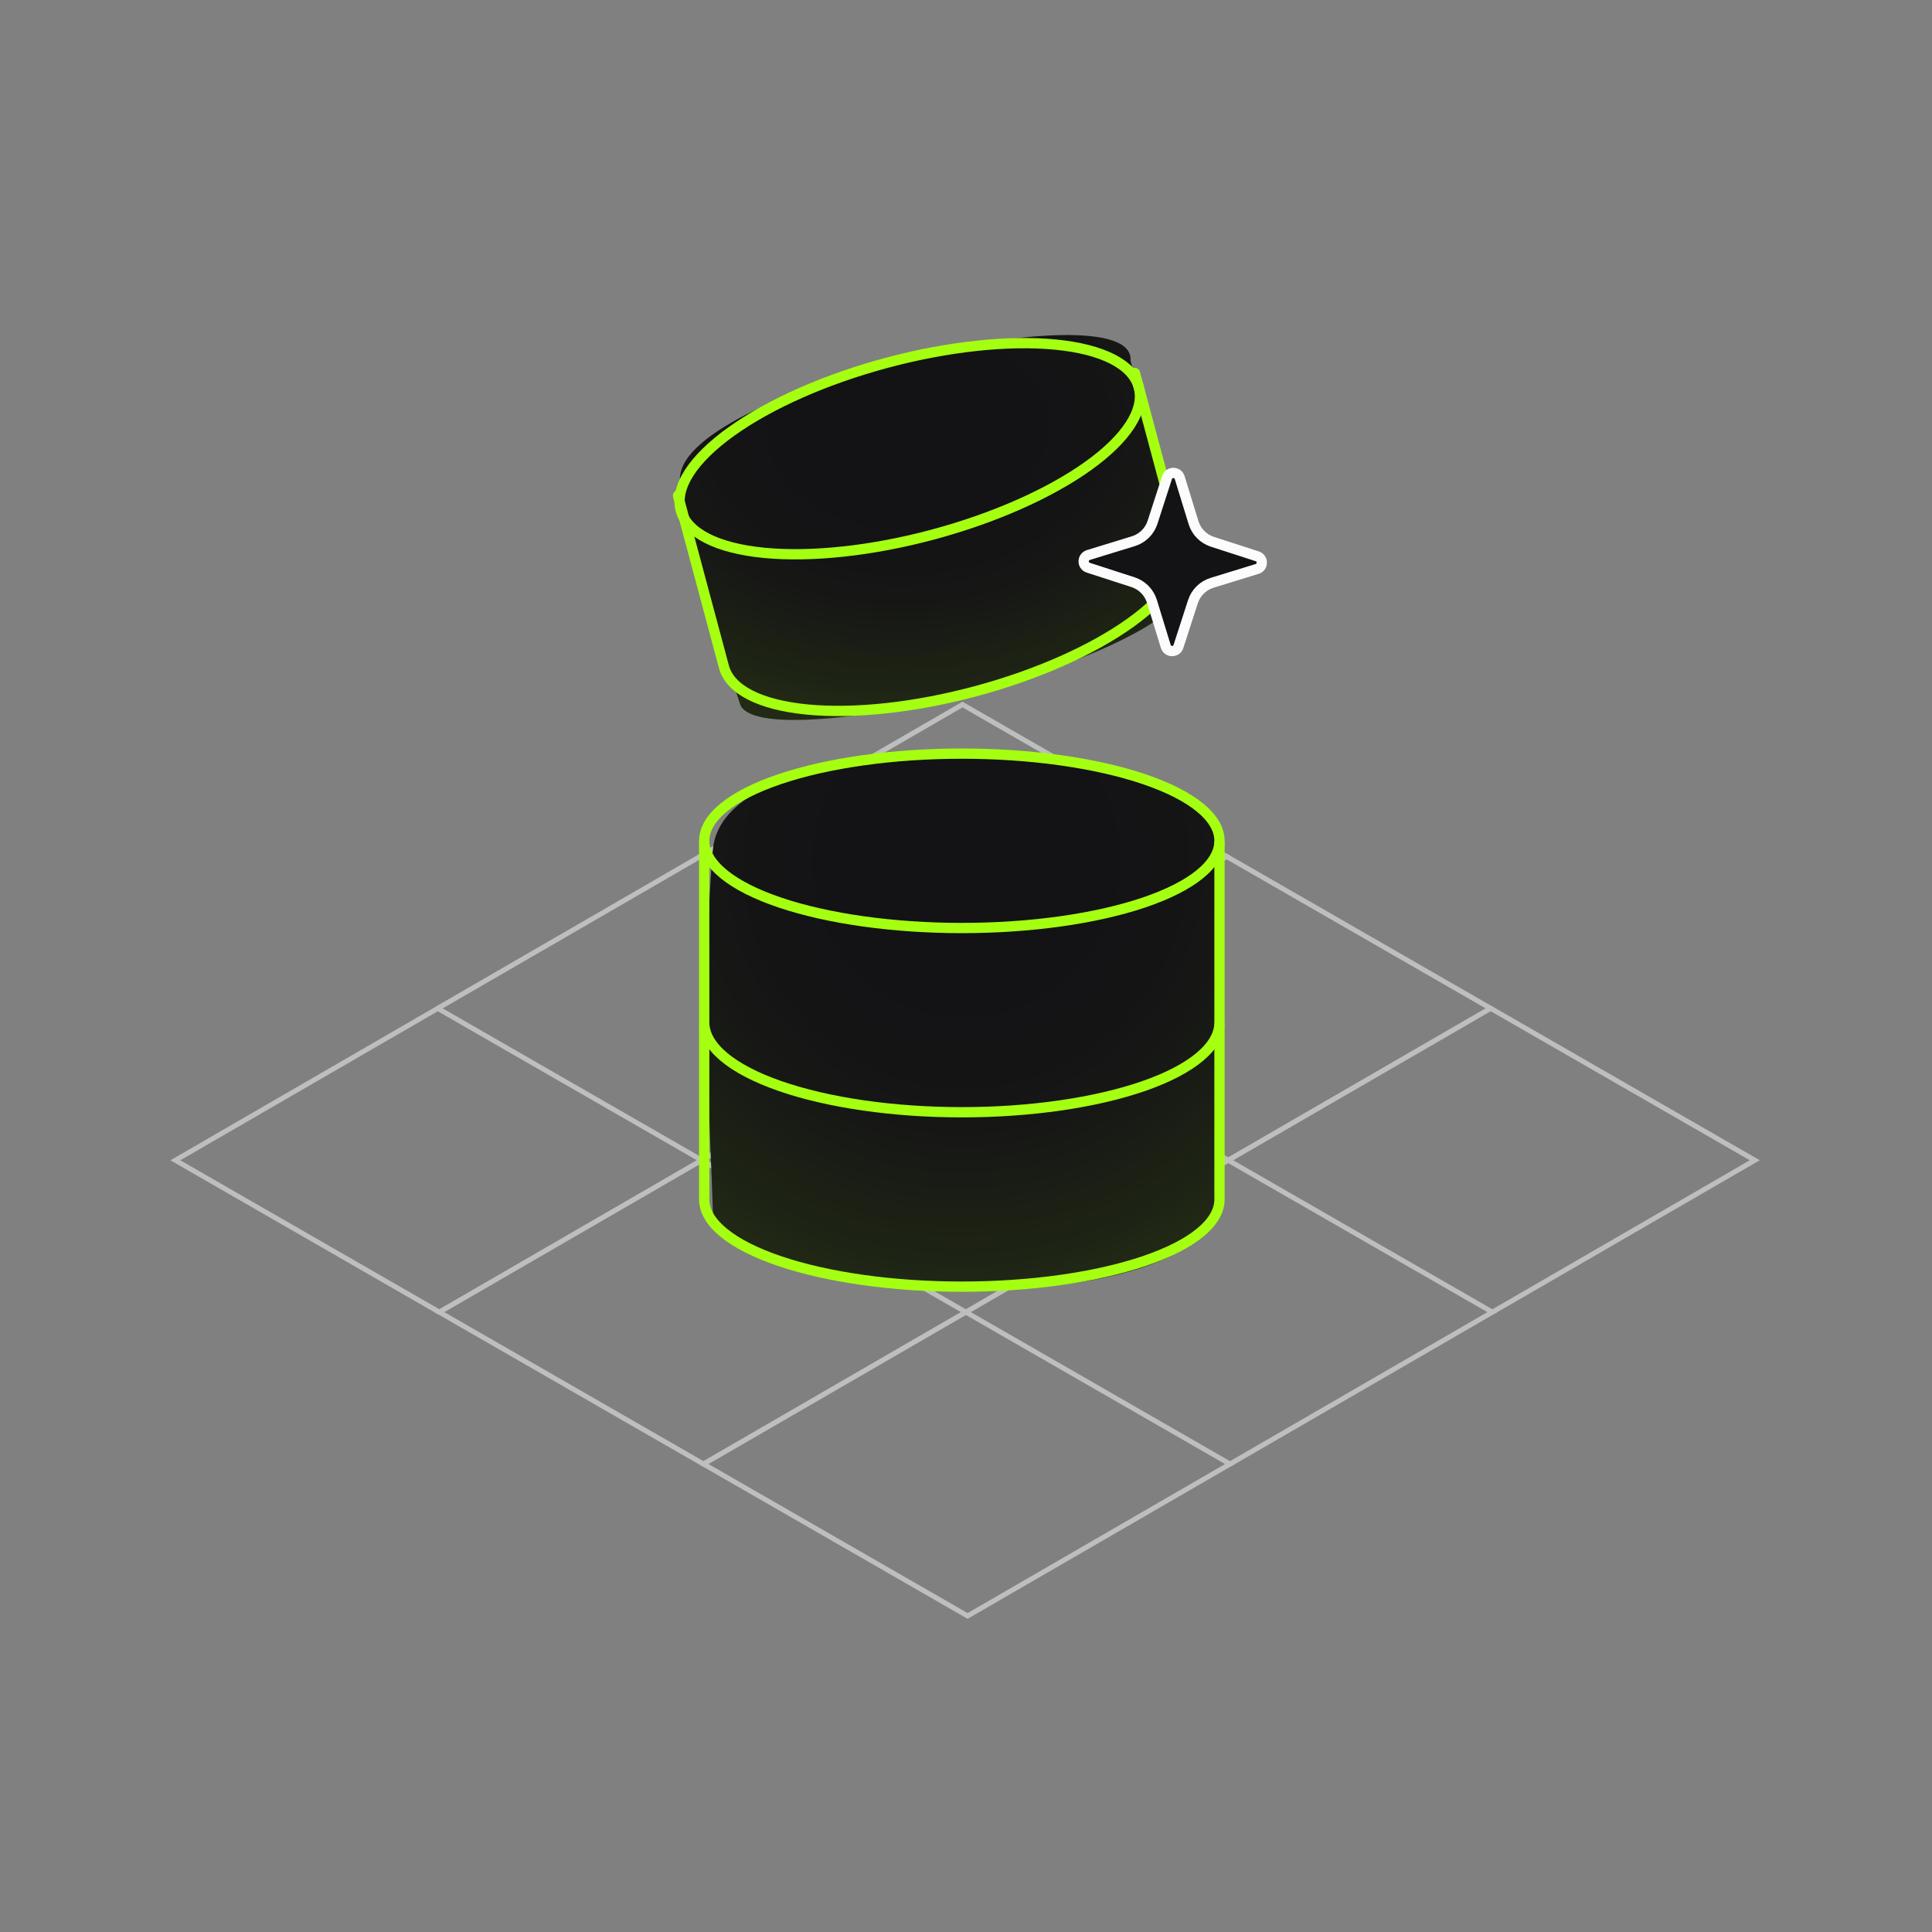 <svg width="282" height="282" viewBox="0 0 282 282" fill="none" xmlns="http://www.w3.org/2000/svg">
<rect x="0" y="0" width="282" height="282" fill="#808080" stroke="none"/>
<g opacity="0.5">
<path d="M179.031 124.849L140.484 102.68L101.908 125.009L102.179 124.856L102.45 125.009L140.484 102.994L178.752 125.009L140.726 147.024L179.031 124.849Z" fill="#FCFCFC"/>
<path d="M140.847 147.222L140.62 146.828L178.302 125.01L140.488 103.258L102.461 125.273L102.183 125.12L102.029 125.207L101.802 124.813L140.488 102.418L140.598 102.484L179.489 124.849L178.874 125.207L140.847 147.222Z" fill="#FCFCFC"/>
<path d="M217.592 147.026L179.045 124.851L140.74 147.026L141.019 147.187L179.045 125.172L217.321 147.18L179.295 169.195L217.592 147.026Z" fill="#FCFCFC"/>
<path d="M179.402 169.393L179.175 168.998L216.857 147.188L179.043 125.436L141.017 147.451L140.284 147.027L140.628 146.83L179.043 124.589L179.153 124.654L218.044 147.027L179.402 169.393Z" fill="#FCFCFC"/>
<path d="M256.405 169.353L217.587 147.024L179.289 169.193L179.56 169.353L217.587 147.338L255.862 169.353L217.836 191.368L218.107 191.522L256.405 169.353Z" fill="#FCFCFC"/>
<path d="M218.108 191.785L217.375 191.369L217.719 191.172L255.401 169.354L217.588 147.602L179.561 169.617L178.828 169.201L179.173 168.996L217.588 146.762L217.705 146.828L256.867 169.354L256.523 169.551L218.108 191.785Z" fill="#FCFCFC"/>
<path d="M140.731 147.024L102.455 125.009L102.184 124.856L101.913 125.009L63.615 147.185L63.886 147.024L64.165 147.185L102.192 125.17L140.46 147.185L102.433 169.193L140.731 147.024Z" fill="#FCFCFC"/>
<path d="M102.555 169.391L102.327 168.997L140.009 147.186L102.195 125.434L64.169 147.449L63.89 147.288L63.736 147.383L63.509 146.989L63.89 146.762L102.188 124.594L102.577 124.813L141.197 147.025L102.555 169.391Z" fill="#FCFCFC"/>
<path d="M179.293 169.193L141.017 147.185L140.738 147.024L102.441 169.193L102.719 169.353L140.746 147.338L179.021 169.353L140.995 191.368L179.293 169.193Z" fill="#FCFCFC"/>
<path d="M141.103 191.566L140.875 191.172L178.557 169.354L140.743 147.602L102.717 169.617L101.984 169.201L102.328 168.996L140.736 146.762L141.125 146.981L179.745 169.193L141.103 191.566Z" fill="#FCFCFC"/>
<path d="M218.105 191.522L217.834 191.369L179.558 169.354L179.287 169.193L140.989 191.369L141.26 191.522L179.287 169.507L217.563 191.522L179.536 213.537L179.807 213.698L218.105 191.522Z" fill="#FCFCFC"/>
<path d="M179.808 213.961L179.083 213.538L179.42 213.341L217.102 191.523L179.288 169.778L141.261 191.786L140.528 191.369L140.873 191.172L179.288 168.931L179.669 169.157L218.56 191.523L218.223 191.72L179.808 213.961Z" fill="#FCFCFC"/>
<path d="M25.875 169.357L63.902 147.342L102.177 169.357L64.151 191.372L25.875 169.357ZM102.449 169.197L64.173 147.182L63.902 147.028L63.63 147.182L25.325 169.357L64.144 191.686L63.872 191.533L102.441 169.204" fill="#FCFCFC"/>
<path d="M64.031 191.884H64.009L24.869 169.358L25.213 169.161L63.899 146.766L64.288 146.993L102.908 169.205L102.637 169.358L102.292 169.555L64.2 191.607L64.039 191.884H64.031ZM26.327 169.358L64.149 191.11L101.721 169.358L63.899 147.606L26.327 169.358Z" fill="#FCFCFC"/>
<path d="M64.409 191.522L102.436 169.507L140.711 191.522L102.685 213.537L64.409 191.522ZM140.983 191.361L102.707 169.346L102.436 169.193L63.867 191.522L64.138 191.675L102.685 213.844L102.414 213.69L140.983 191.361Z" fill="#FCFCFC"/>
<path d="M102.568 214.049H102.553L63.398 191.523L63.742 191.326L102.428 168.931L102.817 169.157L141.437 191.369L102.729 213.779L102.568 214.056V214.049ZM64.864 191.523L102.685 213.275L140.257 191.523L102.436 169.771L64.864 191.523Z" fill="#FCFCFC"/>
<path d="M102.961 213.696L140.987 191.681L179.263 213.696L141.236 235.711L102.961 213.696ZM179.805 213.696L179.534 213.543L141.258 191.528L140.987 191.375L102.418 213.704L102.69 213.857L141.236 236.025L179.805 213.696Z" fill="#FCFCFC"/>
<path d="M141.237 236.288L141.12 236.222L101.958 213.696L102.302 213.499L140.988 191.104L141.377 191.331L180.268 213.696L179.924 213.893L141.237 236.288ZM103.416 213.696L141.237 235.448L178.81 213.696L140.988 191.944L103.416 213.696Z" fill="#FCFCFC"/>
</g>
<path d="M104.058 176.894C103.668 164.081 102.259 144.819 104.058 124.02C105.857 103.222 181.884 107.557 177.845 124.02V176.894C170.609 194.213 104.448 189.707 104.058 176.894Z" fill="#131215"/>
<path d="M104.058 176.894C103.668 164.081 102.259 144.819 104.058 124.02C105.857 103.222 181.884 107.557 177.845 124.02V176.894C170.609 194.213 104.448 189.707 104.058 176.894Z" fill="url(#paint0_radial_1_236)" fill-opacity="0.1"/>
<path d="M102.789 123.006V149.233C102.789 152.711 106.751 156.047 113.804 158.506C120.856 160.965 130.421 162.347 140.395 162.347C150.368 162.347 159.933 160.965 166.986 158.506C174.038 156.047 178 152.711 178 149.233V123.006" stroke="#A5FF11" stroke-width="1.5" stroke-linecap="round" stroke-linejoin="round"/>
<path d="M102.789 149.619V175.075C102.789 178.45 106.751 181.688 113.804 184.075C120.856 186.462 130.421 187.803 140.395 187.803C150.368 187.803 159.933 186.462 166.986 184.075C174.038 181.688 178 178.45 178 175.075V149.619" stroke="#A5FF11" stroke-width="1.5" stroke-linecap="round" stroke-linejoin="round"/>
<path d="M102.789 122.728C102.789 126.104 106.751 129.341 113.804 131.728C120.856 134.115 130.421 135.456 140.395 135.456C150.368 135.456 159.933 134.115 166.986 131.728C174.038 129.341 178 126.104 178 122.728C178 119.352 174.038 116.115 166.986 113.728C159.933 111.341 150.368 110 140.395 110C130.421 110 120.856 111.341 113.804 113.728C106.751 116.115 102.789 119.352 102.789 122.728Z" stroke="#A5FF11" stroke-width="1.5" stroke-linecap="round" stroke-linejoin="round"/>
<path d="M108.024 102.765C105.56 95.014 101.122 83.56 99.287 70.394C97.452 57.227 165.896 41.602 165.017 52.653L173.755 85.024C170.172 97.368 110.489 110.516 108.024 102.765Z" fill="#131215"/>
<path d="M108.024 102.765C105.56 95.014 101.122 83.56 99.287 70.394C97.452 57.227 165.896 41.602 165.017 52.653L173.755 85.024C170.172 97.368 110.489 110.516 108.024 102.765Z" fill="url(#paint1_radial_1_236)" fill-opacity="0.1"/>
<path d="M98.967 72.324L105.668 97.336C106.557 100.652 110.923 102.892 117.805 103.561C124.688 104.231 133.523 103.275 142.368 100.906C151.212 98.536 159.342 94.945 164.967 90.924C170.593 86.903 173.254 82.781 172.365 79.464L165.664 54.453" stroke="#A5FF11" stroke-width="1.5" stroke-linecap="round" stroke-linejoin="round"/>
<path d="M99.359 74.453C100.25 77.778 104.627 80.023 111.526 80.694C118.426 81.365 127.283 80.407 136.15 78.032C145.017 75.656 153.166 72.056 158.806 68.025C164.446 63.994 167.113 59.862 166.222 56.537C165.332 53.212 160.955 50.967 154.055 50.296C147.156 49.624 138.298 50.582 129.432 52.958C120.565 55.334 112.415 58.933 106.776 62.964C101.136 66.995 98.468 71.128 99.359 74.453Z" stroke="#A5FF11" stroke-width="1.5" stroke-linecap="round" stroke-linejoin="round"/>
<path fill-rule="evenodd" clip-rule="evenodd" d="M172.008 94.359L174.121 87.832C174.55 86.505 175.598 85.472 176.93 85.064L183.489 83.047C184.397 82.77 184.404 81.489 183.504 81.197L176.974 79.084C175.649 78.655 174.616 77.607 174.207 76.275L172.192 69.716C171.915 68.81 170.634 68.8 170.342 69.703L168.229 76.231C167.8 77.556 166.752 78.589 165.42 78.998L158.861 81.013C157.953 81.293 157.943 82.571 158.846 82.863L165.376 84.976C166.701 85.405 167.734 86.456 168.143 87.788L170.158 94.345C170.435 95.253 171.716 95.262 172.008 94.359Z" fill="#131215" stroke="#FCFCFC" stroke-width="1.5" stroke-linecap="round" stroke-linejoin="round"/>
<defs>
<radialGradient id="paint0_radial_1_236" cx="0" cy="0" r="1" gradientUnits="userSpaceOnUse" gradientTransform="translate(140.951 125.479) rotate(99.14) scale(64.795 63.189)">
<stop offset="0.26" stop-color="#131215" stop-opacity="0"/>
<stop offset="1" stop-color="#A5FF11"/>
</radialGradient>
<radialGradient id="paint1_radial_1_236" cx="0" cy="0" r="1" gradientUnits="userSpaceOnUse" gradientTransform="translate(132.393 62.416) rotate(88.071) scale(41.665 57.5)">
<stop offset="0.26" stop-color="#131215" stop-opacity="0"/>
<stop offset="1" stop-color="#A5FF11"/>
</radialGradient>
</defs>
</svg>
